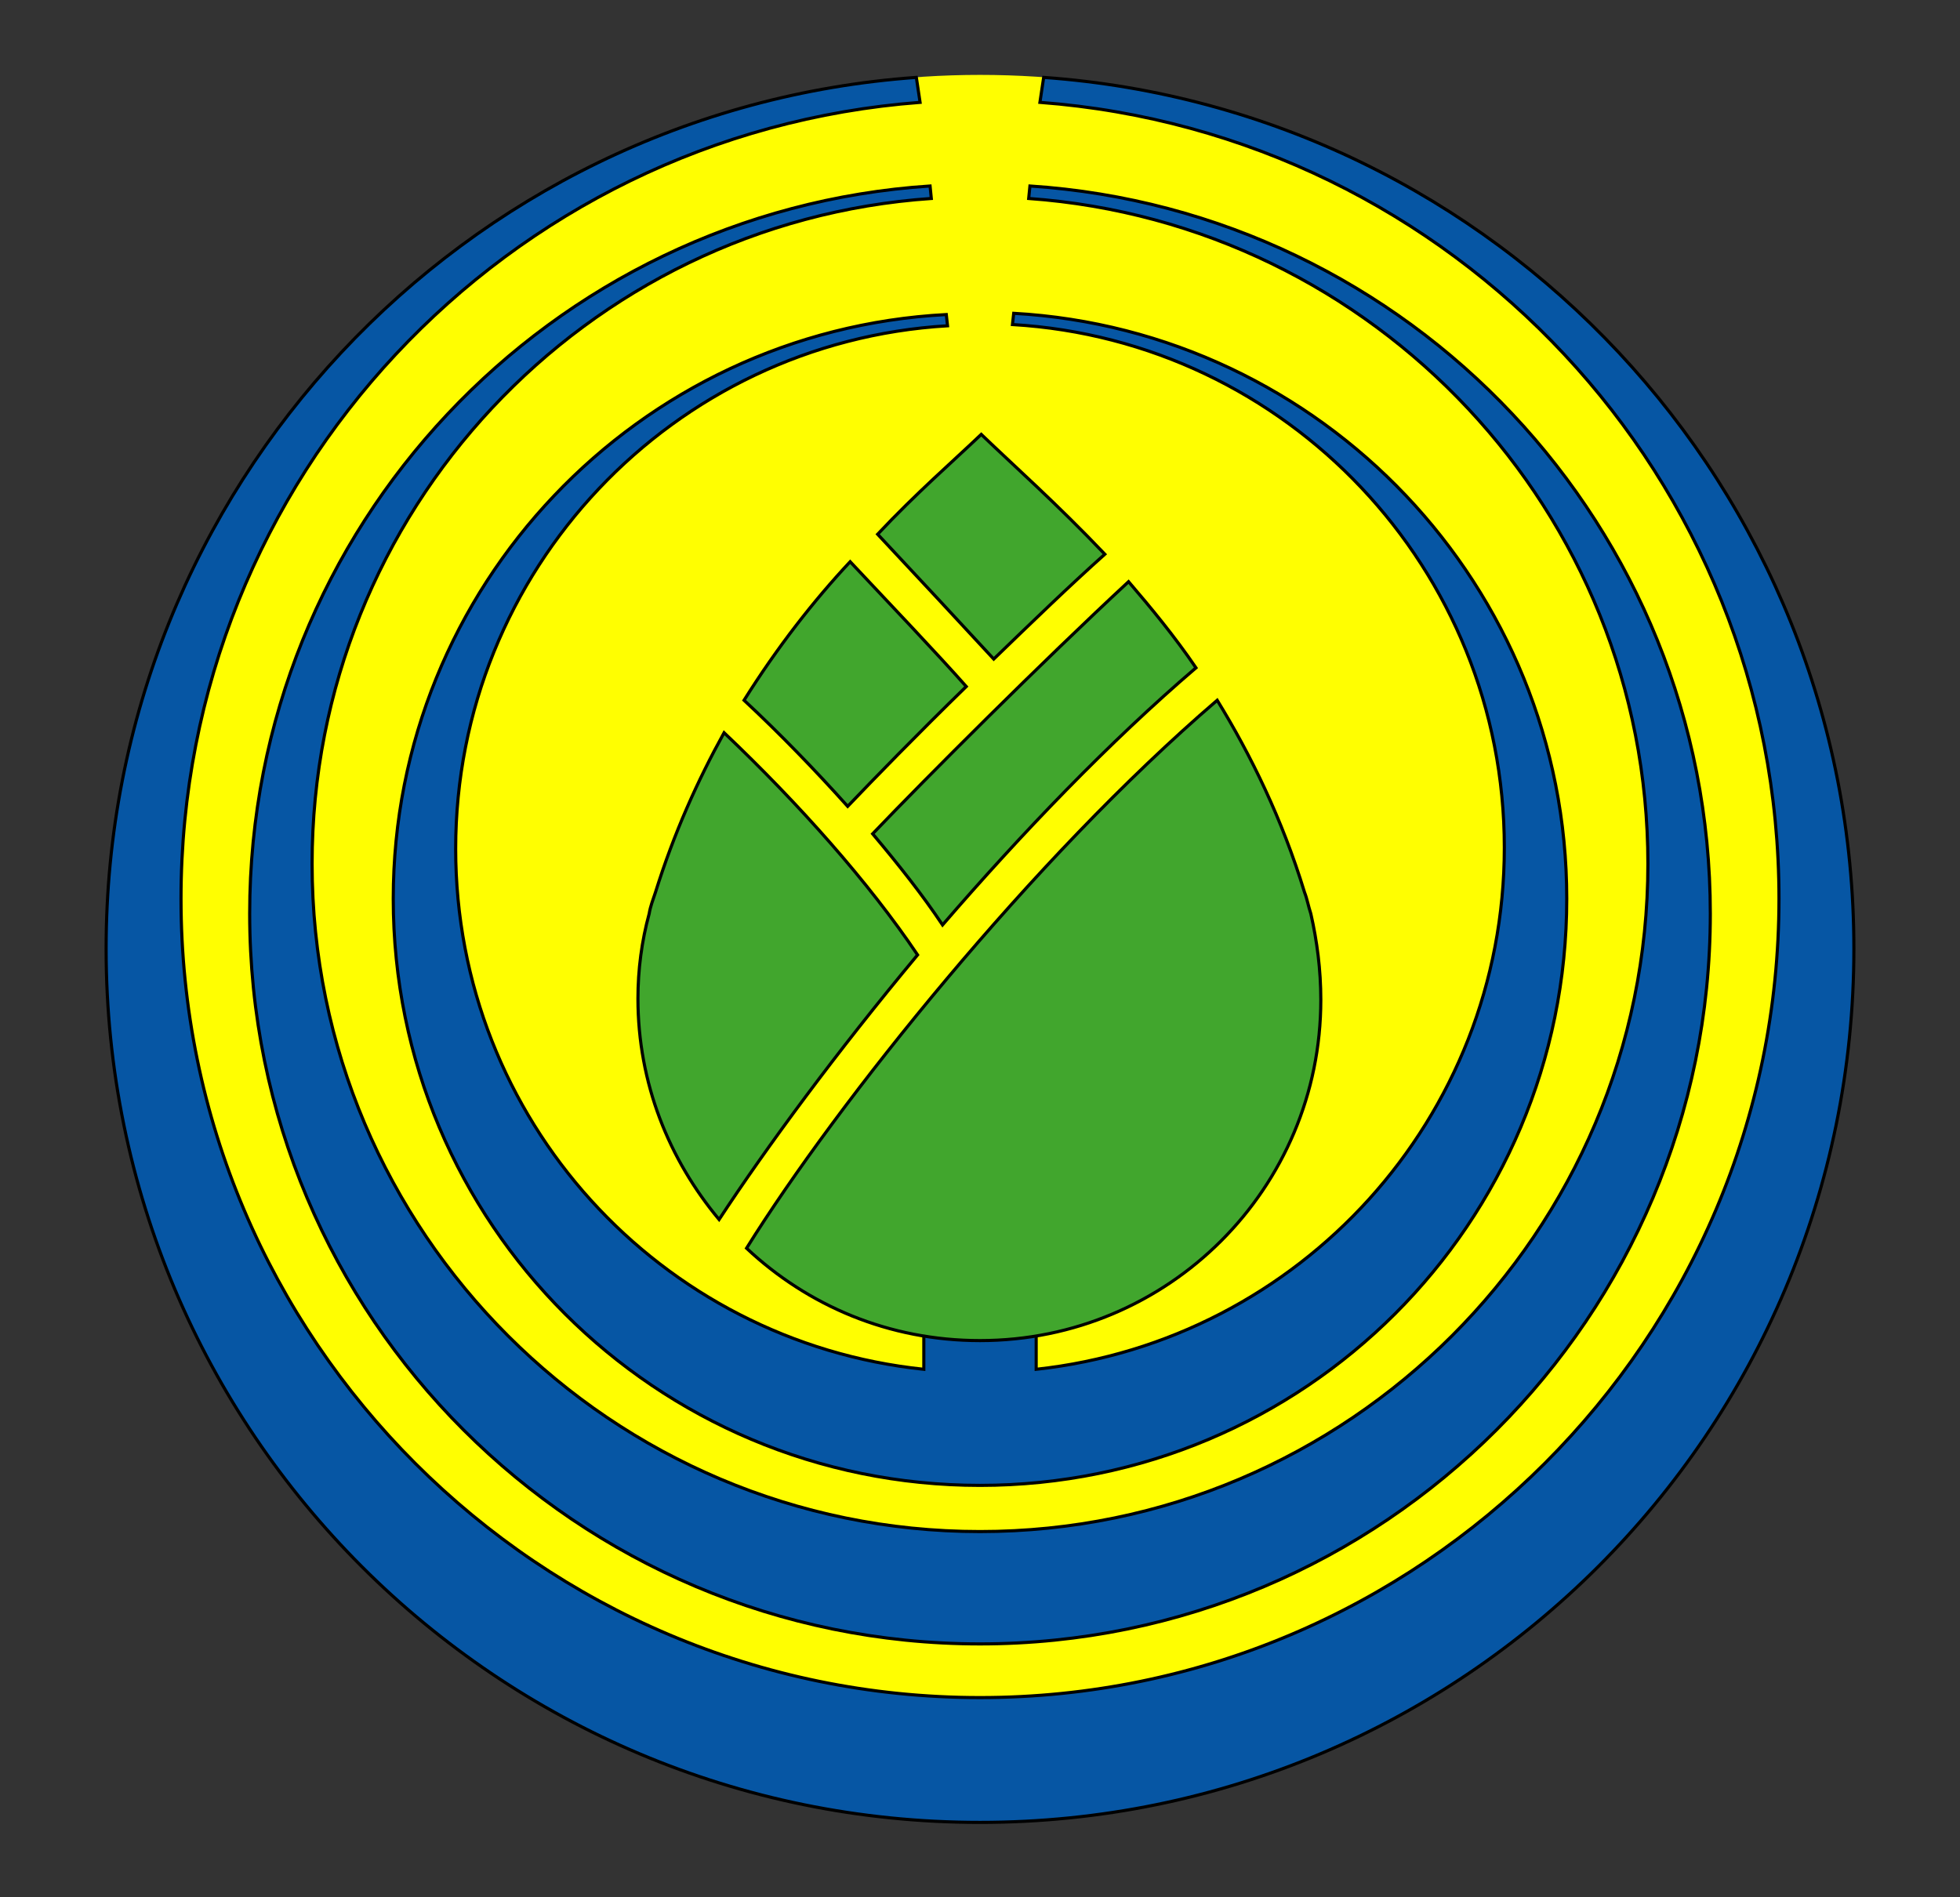 <?xml version="1.0"?>
<!-- Generator: Adobe Illustrator 18.0.0, SVG Export Plug-In . SVG Version: 6.00 Build 0)  -->
<svg
    xmlns="http://www.w3.org/2000/svg"
    xmlns:xlink="http://www.w3.org/1999/xlink"
    xmlns:svg="http://www.w3.org/2000/svg"
    xmlns:inkscape="http://www.inkscape.org/namespaces/inkscape"
    xmlns:sodipodi="http://sodipodi.sourceforge.net/DTD/sodipodi-0.dtd"
    xmlns:ns1="http://sozi.baierouge.fr"
    xmlns:dc="http://purl.org/dc/elements/1.1/"
    xmlns:cc="http://web.resource.org/cc/"
    xmlns:rdf="http://www.w3.org/1999/02/22-rdf-syntax-ns#"
    version="1.1"
    id="Layer_2"
    x="0px"
    y="0px"
    viewBox="0 0 157 152"
    style="enable-background:new 0 0 157 152;"
    xml:space="preserve"
  >
<rect x="0" y="0" width="157" height="152" fill="#333333" stroke="none"/>
<style
      type="text/css"
    >
	.st0{fill:#FFFE01;}
	.st1{fill:#0656A4;stroke:#000000;stroke-width:0.25;stroke-miterlimit:10;}
	.st2{fill:#41A62D;stroke:#000000;stroke-width:0.25;stroke-miterlimit:10;}
</style
  >
<g
    >
	<circle
        class="st0"
        cx="78.5"
        cy="76"
        r="70"
    />
	<path
        class="st1"
        d="M82.5,14.9l-0.1,1c27.7,2,49.6,25.1,49.6,53.3c0,29.5-24,53.5-53.5,53.5S25,98.7,25,69.2   c0-28.2,21.9-51.4,49.6-53.3l-0.1-1C44.1,16.9,20,42.2,20,73.2c0,32.3,26.2,58.5,58.5,58.5S137,105.5,137,73.2   C137,42.2,112.9,16.9,82.5,14.9z"
    />
	<path
        class="st1"
        d="M83.6,6.2l-0.3,2c33.1,2.5,59.2,30.1,59.2,63.8c0,35.3-28.7,64-64,64s-64-28.7-64-64   c0-33.7,26.1-61.3,59.2-63.8l-0.3-2C37.1,8.8,8.5,39.1,8.5,76c0,38.7,31.3,70,70,70s70-31.3,70-70C148.5,39.1,119.9,8.8,83.6,6.2z"
    />
	<path
        class="st1"
        d="M81.2,25.1L81.1,26c22,1.3,39.4,19.6,39.4,41.9c0,21.7-16.4,39.5-37.5,41.8v-4.2h-9v4.2   C52.9,107.5,36.5,89.7,36.5,68c0-22.3,17.4-40.6,39.4-41.9l-0.1-0.9C51.1,26.5,31.5,47,31.5,72c0,26,21,47,47,47s47-21,47-47   C125.5,47,105.9,26.5,81.2,25.1z"
    />
	<g
      >
		<path
          class="st2"
          d="M67.9,64.6c2.1-2.2,5.6-5.8,9.5-9.6c-2.3-2.6-6.2-6.7-9.3-10c-2.9,3.1-5.8,6.8-8.5,11.1    C62.5,58.8,65.3,61.7,67.9,64.6z"
      />
		<path
          class="st2"
          d="M95.8,53.5c-1.7-2.5-3.6-4.8-5.4-6.9C83.5,53,74.1,62.4,69.9,66.8c2.1,2.5,4,4.9,5.6,7.3    C81.8,66.8,88.9,59.4,95.8,53.5z"
      />
		<path
          class="st2"
          d="M105,73.2C105,73.2,105,73.2,105,73.2C105,73.2,105,73.2,105,73.2c-0.2-0.6-0.3-1.2-0.5-1.7    c-1.8-5.9-4.3-11-7-15.4C82.7,68.8,67.1,88.3,59.8,100c4.9,4.6,11.4,7.4,18.7,7.4c15.1,0,27.3-12.2,27.3-27.3    C105.8,77.7,105.5,75.4,105,73.2z"
      />
		<path
          class="st2"
          d="M79.6,52.8c3-2.9,6.1-5.9,8.9-8.4c-3.8-4-7.3-7.1-9.9-9.6c-2.2,2.1-5.2,4.7-8.3,8    C73.3,46,77.2,50.2,79.6,52.8z"
      />
		<path
          class="st2"
          d="M73.5,76.5C69.6,70.7,64,64.4,58,58.7c-2.1,3.8-4,8-5.5,12.8c-0.2,0.6-0.4,1.1-0.5,1.7c0,0,0,0,0,0    c0,0,0,0,0,0c-0.6,2.2-0.9,4.5-0.9,6.8c0,6.8,2.5,12.9,6.5,17.7C61.4,91.9,67,84.3,73.5,76.5z"
      />
	</g
    >
</g
  >
</svg
>

